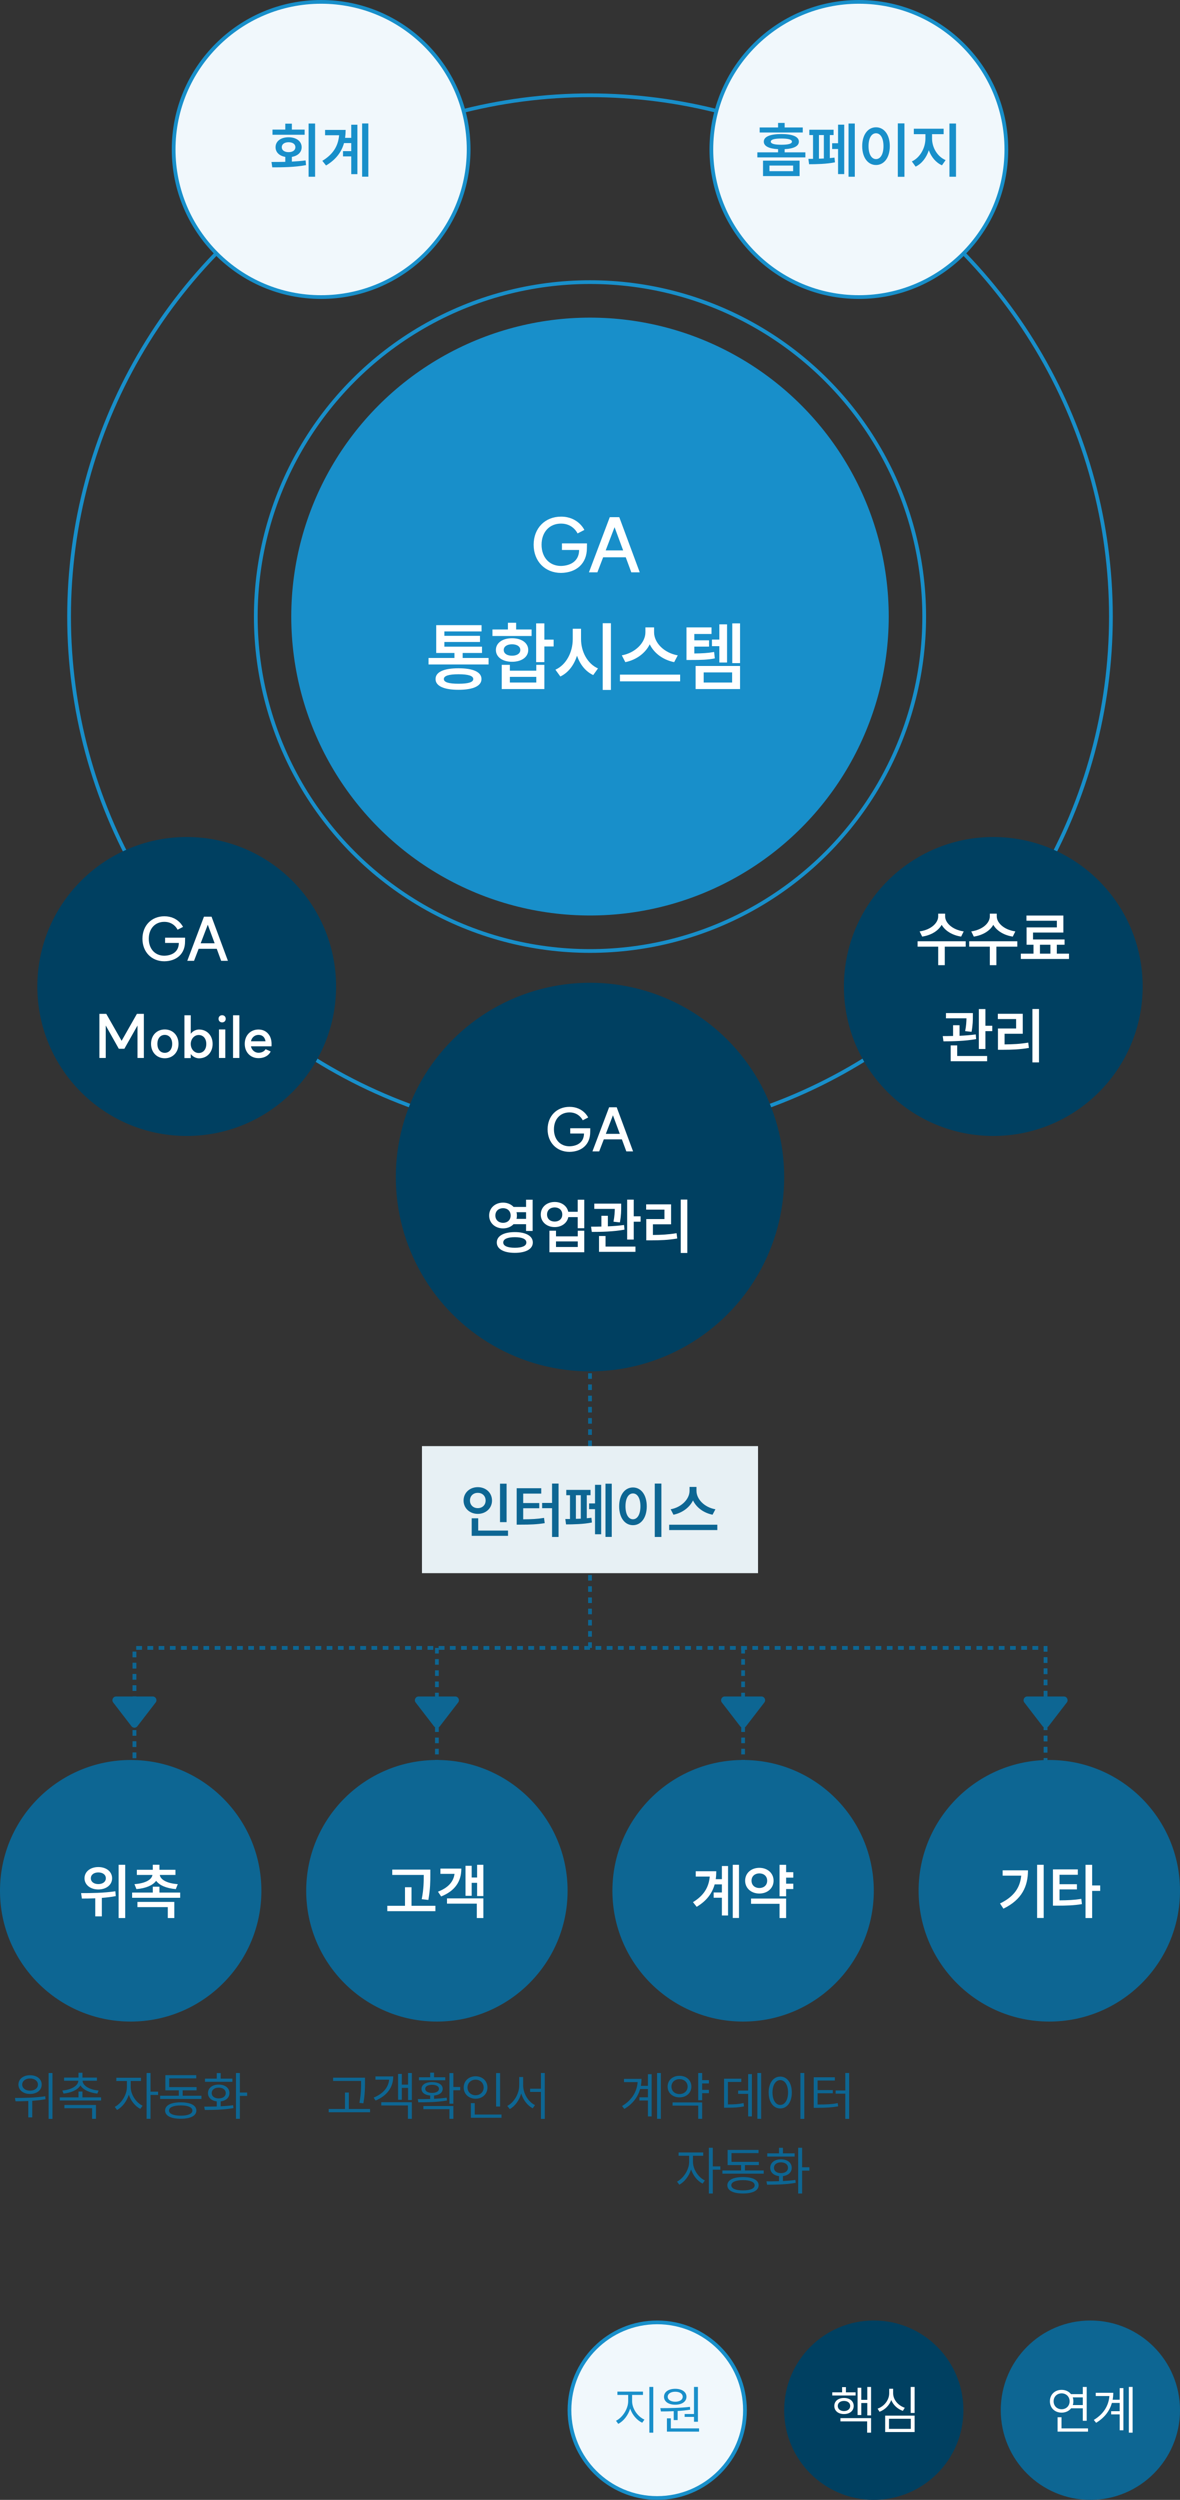 <svg width="316" height="669" viewBox="0 0 316 669" fill="none" xmlns="http://www.w3.org/2000/svg">
<rect x="0" y="0" width="316" height="669" fill="#333333" stroke="none"/>
<circle cx="158" cy="165" r="139.5" stroke="#188FCA"/>
<circle cx="158" cy="165" r="89.5" stroke="#188FCA"/>
<circle cx="158" cy="165" r="80" fill="#188FCA"/>
<path d="M157.189 145.42L157.169 146.7C157.169 150.84 154.349 153.26 150.249 153.32C145.949 153.32 142.909 150.2 142.909 145.78C142.909 141.36 145.949 138.26 150.249 138.26C154.869 138.26 156.489 141.82 156.489 141.82L154.669 142.76C154.669 142.76 153.509 140.12 150.249 140.12C147.129 140.12 145.029 142.4 145.029 145.78C145.029 149.18 147.129 151.46 150.249 151.46C152.929 151.38 155.069 150.08 155.089 147.18H150.489V145.42H157.189ZM165.838 138.4L171.318 153.16H169.058L167.578 149.14H161.518L159.978 153.16H157.718L163.298 138.4H165.838ZM162.198 147.3H166.878L164.578 141.08L162.198 147.3ZM114.759 176.08H121.699V174.74H116.819V167.3H128.959V168.98H118.999V170.16H128.539V171.8H118.999V173.06H129.079V174.74H123.899V176.08H130.839V177.82H114.759V176.08ZM122.799 178.84C126.679 178.84 128.939 179.82 128.939 181.72C128.939 183.6 126.679 184.6 122.799 184.6C118.879 184.6 116.639 183.6 116.639 181.72C116.639 179.82 118.879 178.84 122.799 178.84ZM122.799 180.44C120.179 180.44 118.859 180.86 118.859 181.72C118.859 182.58 120.179 182.98 122.799 182.98C125.399 182.98 126.739 182.58 126.739 181.72C126.739 180.86 125.399 180.44 122.799 180.44ZM143.579 166.82H145.779V171.18H148.259V173H145.779V177.2H143.579V166.82ZM134.359 177.92H136.539V179.48H143.619V177.92H145.779V184.4H134.359V177.92ZM136.539 181.14V182.66H143.619V181.14H136.539ZM131.879 168.46H136.019V166.66H138.219V168.46H142.359V170.2H131.879V168.46ZM137.119 170.8C139.699 170.8 141.459 172.06 141.459 173.94C141.459 175.84 139.699 177.1 137.119 177.1C134.559 177.1 132.799 175.84 132.799 173.94C132.799 172.06 134.559 170.8 137.119 170.8ZM137.119 172.42C135.799 172.42 134.899 173 134.899 173.94C134.899 174.9 135.799 175.48 137.119 175.48C138.439 175.48 139.339 174.9 139.339 173.94C139.339 173 138.439 172.42 137.119 172.42ZM153.38 168.26H155.6V171.06C155.6 174.34 157.28 177.62 160.14 178.88L158.86 180.66C156.8 179.7 155.32 177.8 154.52 175.48C153.72 177.98 152.2 180.02 150.06 181.04L148.74 179.22C151.66 177.92 153.38 174.5 153.38 171.06V168.26ZM161.4 166.78H163.6V184.64H161.4V166.78ZM172.84 167.9H175.16V169.22C175.16 171.98 177.8 174.74 181.5 175.38L180.54 177.2C177.56 176.6 175.14 174.8 174 172.42C172.84 174.78 170.42 176.6 167.46 177.2L166.52 175.38C170.16 174.72 172.84 171.96 172.84 169.22V167.9ZM166.02 180.54H182.14V182.34H166.02V180.54ZM190.661 171.16H192.641V167.08H194.701V177.3H192.641V172.92H190.661V171.16ZM183.841 167.9H190.541V169.66H185.941V171.36H189.881V173.04H185.941V174.88C188.041 174.86 189.521 174.78 191.241 174.48L191.421 176.2C189.421 176.58 187.721 176.62 185.021 176.62H183.841V167.9ZM196.101 166.82H198.181V177.46H196.101V166.82ZM186.281 178.22H198.181V184.4H186.281V178.22ZM196.061 179.94H188.441V182.66H196.061V179.94Z" fill="white"/>
<circle cx="86" cy="40" r="39.5" fill="#F1F8FC" stroke="#188FCA"/>
<path d="M82.64 33.056H84.384V47.296H82.64V33.056ZM72.704 43.344C73.808 43.344 75.072 43.344 76.4 43.312V41.984C74.816 41.728 73.792 40.752 73.792 39.392C73.792 37.792 75.2 36.736 77.28 36.736C79.344 36.736 80.784 37.792 80.784 39.392C80.784 40.752 79.744 41.728 78.16 41.984V43.248C79.408 43.184 80.656 43.088 81.84 42.928L81.952 44.192C78.832 44.768 75.472 44.784 72.912 44.784L72.704 43.344ZM72.976 34.688H76.4V33.088H78.16V34.688H81.584V36.064H72.976V34.688ZM77.28 38.064C76.208 38.064 75.456 38.56 75.456 39.392C75.456 40.224 76.208 40.72 77.28 40.72C78.368 40.72 79.104 40.224 79.104 39.392C79.104 38.56 78.368 38.064 77.28 38.064ZM91.856 40.448H94.064V38.288H92.128C91.456 40.672 89.984 42.704 87.312 44.288L86.32 43.04C89.216 41.296 90.56 39.072 90.816 36.192H87.056V34.768H92.56C92.56 35.504 92.512 36.208 92.416 36.896H94.064V33.376H95.712V46.608H94.064V41.856H91.856V40.448ZM96.976 33.04H98.64V47.28H96.976V33.04Z" fill="#188FCA"/>
<circle cx="50" cy="264" r="39.5" fill="#004061" stroke="#004061"/>
<path d="M49.571 250.936L49.555 251.96C49.555 255.272 47.299 257.208 44.019 257.256C40.579 257.256 38.147 254.76 38.147 251.224C38.147 247.688 40.579 245.208 44.019 245.208C47.715 245.208 49.011 248.056 49.011 248.056L47.555 248.808C47.555 248.808 46.627 246.696 44.019 246.696C41.523 246.696 39.843 248.52 39.843 251.224C39.843 253.944 41.523 255.768 44.019 255.768C46.163 255.704 47.875 254.664 47.891 252.344H44.211V250.936H49.571ZM56.651 245.32L61.035 257.128H59.227L58.043 253.912H53.195L51.963 257.128H50.155L54.619 245.32H56.651ZM53.739 252.44H57.483L55.643 247.464L53.739 252.44ZM31.817 280.664L28.314 274.44V283.128H26.617V271.32H28.457L32.569 278.536L36.666 271.32H38.522V283.128H36.825V274.44L33.306 280.664H31.817ZM44.128 281.752C45.312 281.752 46.112 280.808 46.112 279.352C46.112 277.912 45.312 276.952 44.128 276.952C42.944 276.952 42.144 277.896 42.144 279.352C42.144 280.808 42.928 281.752 44.128 281.752ZM44.128 275.496C46.288 275.496 47.808 277.096 47.808 279.352C47.808 281.592 46.288 283.208 44.128 283.208C41.968 283.208 40.448 281.592 40.448 279.352C40.448 277.096 41.968 275.496 44.128 275.496ZM53.293 283.224C52.749 283.224 51.789 282.984 51.085 282.088V283.16H49.389V271.704H51.085V276.648C51.789 275.72 52.749 275.512 53.309 275.512C55.421 275.512 56.941 277.112 56.941 279.368C56.941 281.624 55.421 283.224 53.293 283.224ZM53.197 281.8C54.429 281.8 55.245 280.84 55.245 279.384C55.245 277.928 54.429 276.984 53.197 276.984C52.029 276.984 51.085 278.056 51.085 279.384C51.085 280.744 52.029 281.8 53.197 281.8ZM58.638 275.496H60.334V283.128H58.638V275.496ZM59.486 271.688C60.046 271.688 60.446 272.088 60.446 272.648C60.446 273.208 60.046 273.608 59.486 273.608C58.926 273.608 58.526 273.208 58.526 272.648C58.526 272.088 58.926 271.688 59.486 271.688ZM62.409 271.704H64.105V283.128H62.409V271.704ZM69.222 283.176C67.062 283.176 65.542 281.592 65.542 279.352C65.542 277.096 67.062 275.512 69.222 275.512C71.59 275.512 72.342 277.448 72.39 277.576C72.854 278.664 72.71 279.88 72.71 280.008H67.206C67.398 281.032 68.262 281.736 69.222 281.736C70.486 281.736 70.998 281 71.126 280.776L72.486 281.384C72.118 282.248 71.046 283.176 69.222 283.176ZM71.11 278.664C70.95 277.72 70.406 276.952 69.222 276.952C68.198 276.952 67.398 277.672 67.206 278.664H71.11Z" fill="white"/>
<circle cx="158" cy="315" r="51.5" fill="#004061" stroke="#004061"/>
<path d="M158.071 301.936L158.055 302.96C158.055 306.272 155.799 308.208 152.519 308.256C149.079 308.256 146.647 305.76 146.647 302.224C146.647 298.688 149.079 296.208 152.519 296.208C156.215 296.208 157.511 299.056 157.511 299.056L156.055 299.808C156.055 299.808 155.127 297.696 152.519 297.696C150.023 297.696 148.343 299.52 148.343 302.224C148.343 304.944 150.023 306.768 152.519 306.768C154.663 306.704 156.375 305.664 156.391 303.344H152.711V301.936H158.071ZM165.151 296.32L169.535 308.128H167.727L166.543 304.912H161.695L160.463 308.128H158.655L163.119 296.32H165.151ZM162.239 303.44H165.983L164.143 298.464L162.239 303.44ZM134.719 321.84C135.871 321.84 136.863 322.272 137.535 322.992H140.879V321.056H142.639V329.424H140.879V327.616H137.519C136.847 328.32 135.855 328.736 134.719 328.736C132.591 328.736 130.991 327.296 130.991 325.296C130.991 323.28 132.591 321.84 134.719 321.84ZM134.719 323.328C133.535 323.328 132.655 324.08 132.655 325.296C132.655 326.48 133.535 327.248 134.719 327.248C135.903 327.248 136.751 326.48 136.751 325.296C136.751 324.08 135.903 323.328 134.719 323.328ZM137.871 329.728C140.831 329.728 142.687 330.752 142.687 332.512C142.687 334.256 140.831 335.28 137.871 335.28C134.895 335.28 133.039 334.256 133.039 332.512C133.039 330.752 134.895 329.728 137.871 329.728ZM137.871 331.088C135.887 331.088 134.767 331.584 134.767 332.512C134.767 333.424 135.887 333.92 137.871 333.92C139.855 333.92 140.959 333.424 140.959 332.512C140.959 331.584 139.855 331.088 137.871 331.088ZM138.319 326.192H140.879V324.4H138.319C138.399 324.688 138.431 324.976 138.431 325.296C138.431 325.616 138.399 325.904 138.319 326.192ZM148.544 321.664C150.4 321.664 151.84 322.72 152.176 324.288H154.704V321.056H156.464V328.688H154.704V325.712H152.192C151.872 327.312 150.416 328.384 148.544 328.384C146.4 328.384 144.816 326.992 144.816 325.024C144.816 323.056 146.4 321.664 148.544 321.664ZM148.544 323.12C147.344 323.12 146.496 323.856 146.496 325.024C146.496 326.176 147.344 326.912 148.544 326.912C149.728 326.912 150.576 326.176 150.576 325.024C150.576 323.856 149.728 323.12 148.544 323.12ZM147.136 329.36H148.896V330.864H154.72V329.36H156.464V335.12H147.136V329.36ZM148.896 332.224V333.712H154.72V332.224H148.896ZM159.152 322.112H166.352V322.944C166.352 323.92 166.352 325.328 166 327.136L164.288 326.944C164.576 325.488 164.624 324.4 164.64 323.52H159.152V322.112ZM161.056 325.36H162.784V328.192C164.256 328.128 165.744 328.016 167.12 327.824L167.232 329.072C164.288 329.616 160.944 329.68 158.48 329.68L158.288 328.272C159.12 328.272 160.064 328.272 161.056 328.24V325.36ZM167.952 321.04H169.712V325.504H171.552V326.944H169.712V331.728H167.952V321.04ZM160.416 330.768H162.16V333.6H170.176V335.008H160.416V330.768ZM182.304 321.024H184.064V335.312H182.304V321.024ZM173.04 322.304H179.712V327.648H174.848V330.496C177.072 330.48 178.992 330.384 181.184 330.016L181.36 331.44C178.944 331.856 176.832 331.936 174.304 331.936H173.072V326.24H177.936V323.712H173.04V322.304Z" fill="white"/>
<circle cx="35" cy="506" r="34.5" fill="#0D6693" stroke="#0D6693"/>
<path d="M26.328 499.648C28.472 499.648 30.024 500.88 30.024 502.656C30.024 504.4 28.472 505.648 26.328 505.648C24.2 505.648 22.632 504.4 22.632 502.656C22.632 500.88 24.2 499.648 26.328 499.648ZM26.328 501.088C25.176 501.088 24.328 501.68 24.328 502.656C24.328 503.616 25.176 504.208 26.328 504.208C27.496 504.208 28.344 503.616 28.344 502.656C28.344 501.68 27.496 501.088 26.328 501.088ZM31.768 499.04H33.528V513.296H31.768V499.04ZM21.72 506.624C24.264 506.624 27.816 506.608 30.888 506.128L31 507.424C29.768 507.664 28.504 507.808 27.272 507.904V512.848H25.512V508.016C24.216 508.064 23 508.08 21.928 508.08L21.72 506.624ZM35.384 506.48H40.92V504.912H42.696V506.48H48.248V507.872H35.384V506.48ZM36.808 508.976H46.68V513.296H44.936V510.368H36.808V508.976ZM40.92 499.024H42.696V500.384H46.984V501.76H42.792C42.952 502.976 44.616 504.016 47.608 504.224L47.08 505.552C44.552 505.344 42.696 504.544 41.816 503.328C40.92 504.544 39.064 505.344 36.536 505.552L36.008 504.224C39 504.016 40.664 502.976 40.824 501.76H36.648V500.384H40.92V499.024Z" fill="white"/>
<path d="M8.046 555.36C9.866 555.36 11.168 556.368 11.168 557.866C11.168 559.35 9.866 560.372 8.046 560.372C6.24 560.372 4.938 559.35 4.938 557.866C4.938 556.368 6.24 555.36 8.046 555.36ZM8.046 556.228C6.828 556.228 5.946 556.9 5.946 557.866C5.946 558.832 6.828 559.49 8.046 559.49C9.278 559.49 10.16 558.832 10.16 557.866C10.16 556.9 9.278 556.228 8.046 556.228ZM13.016 554.772H14.052V567.036H13.016V554.772ZM4.014 561.436C6.296 561.436 9.418 561.408 12.12 560.988L12.19 561.786C11.028 561.996 9.81 562.122 8.634 562.206V566.644H7.584V562.262C6.352 562.318 5.176 562.332 4.154 562.332L4.014 561.436ZM16.012 561.282H21.024V559.728H22.074V561.282H27.072V562.122H16.012V561.282ZM17.244 563.326H25.7V567.022H24.664V564.18H17.244V563.326ZM21.024 554.702H22.074V555.99H25.952V556.83H22.116C22.172 558.272 24.132 559.252 26.4 559.462L26.064 560.274C24.09 560.064 22.284 559.322 21.542 558.076C20.8 559.322 18.994 560.064 17.02 560.274L16.698 559.462C18.966 559.252 20.926 558.272 20.982 556.83H17.16V555.99H21.024V554.702ZM31.153 556.032H37.747V556.914H35.003V558.566C35.003 560.512 36.431 562.696 38.181 563.522L37.579 564.362C36.207 563.676 35.045 562.22 34.499 560.582C33.939 562.36 32.707 563.942 31.349 564.656L30.733 563.83C32.441 562.976 33.981 560.652 33.981 558.566V556.914H31.153V556.032ZM39.259 554.772H40.309V559.756H42.339V560.638H40.309V567.022H39.259V554.772ZM42.885 560.848H47.883V559.406H44.285V555.346H52.559V556.2H45.321V558.538H52.643V559.406H48.919V560.848H53.945V561.702H42.885V560.848ZM48.401 562.612C51.005 562.612 52.587 563.41 52.587 564.81C52.587 566.224 51.005 567.008 48.401 567.008C45.783 567.008 44.215 566.224 44.215 564.81C44.215 563.41 45.783 562.612 48.401 562.612ZM48.401 563.438C46.455 563.438 45.265 563.942 45.265 564.81C45.265 565.692 46.455 566.182 48.401 566.182C50.347 566.182 51.523 565.692 51.523 564.81C51.523 563.942 50.347 563.438 48.401 563.438ZM63.186 554.772H64.236V559.994H66.182V560.89H64.236V567.022H63.186V554.772ZM54.688 563.76C55.682 563.76 56.844 563.76 58.048 563.718V562.36C56.634 562.192 55.696 561.366 55.696 560.134C55.696 558.762 56.872 557.866 58.566 557.866C60.274 557.866 61.45 558.762 61.45 560.134C61.45 561.352 60.512 562.192 59.098 562.36V563.676C60.232 563.62 61.366 563.536 62.43 563.382L62.514 564.152C59.868 564.642 56.984 564.656 54.856 564.656L54.688 563.76ZM54.898 556.27H58.048V554.786H59.098V556.27H62.234V557.124H54.898V556.27ZM58.566 558.678C57.446 558.678 56.69 559.252 56.69 560.134C56.69 561.002 57.446 561.562 58.566 561.562C59.7 561.562 60.456 561.002 60.456 560.134C60.456 559.252 59.7 558.678 58.566 558.678Z" fill="#0D6693"/>
<circle cx="117" cy="506" r="34.5" fill="#0D6693" stroke="#0D6693"/>
<path d="M105.048 500.336H115.24V501.712C115.24 503.488 115.24 505.472 114.712 508.448L112.936 508.256C113.48 505.488 113.48 503.456 113.48 501.76H105.048V500.336ZM103.72 510.016H108.456V505.056H110.2V510.016H116.6V511.456H103.72V510.016ZM127.768 499.04H129.448V507.408H127.768V503.872H126.312V507.344H124.664V499.312H126.312V502.448H127.768V499.04ZM119.704 508.032H129.448V513.296H127.688V509.44H119.704V508.032ZM123.544 500.064C123.544 503.584 121.784 506.048 118.136 507.52L117.288 506.24C120.04 505.184 121.448 503.568 121.72 501.472H117.944V500.064H123.544Z" fill="white"/>
<path d="M89.205 556.018H97.745V557.236C97.745 558.748 97.745 560.414 97.311 562.878L96.247 562.752C96.695 560.414 96.695 558.706 96.695 557.236V556.886H89.205V556.018ZM88.029 564.39H92.383V559.994H93.419V564.39H99.103V565.272H88.029V564.39ZM109.282 554.772H110.29V561.996H109.282V558.748H107.602V561.926H106.608V555.01H107.602V557.88H109.282V554.772ZM102.1 562.584H110.29V567.022H109.24V563.452H102.1V562.584ZM105.306 555.682C105.306 558.594 103.668 560.82 100.588 562.136L100.056 561.352C102.59 560.316 104.018 558.636 104.214 556.55H100.546V555.682H105.306ZM120.356 554.786H121.406V558.51H123.24V559.378H121.406V562.976H120.356V554.786ZM111.886 561.758C112.866 561.758 114.014 561.758 115.204 561.716V560.792C113.79 560.68 112.88 560.022 112.88 559C112.88 557.88 114 557.194 115.708 557.194C117.43 557.194 118.55 557.88 118.55 559C118.55 560.008 117.654 560.666 116.24 560.792V561.674C117.388 561.618 118.536 561.52 119.614 561.366L119.698 562.122C117.066 562.598 114.154 562.612 112.026 562.612L111.886 561.758ZM113.384 563.606H121.406V567.022H120.356V564.446H113.384V563.606ZM112.194 555.906H115.204V554.674H116.24V555.906H119.236V556.704H112.194V555.906ZM115.708 557.922C114.588 557.922 113.874 558.342 113.874 559C113.874 559.644 114.588 560.092 115.708 560.092C116.842 560.092 117.556 559.644 117.556 559C117.556 558.342 116.842 557.922 115.708 557.922ZM132.858 554.786H133.922V563.732H132.858V554.786ZM126.096 562.822H127.132V565.874H134.3V566.742H126.096V562.822ZM127.356 555.64C129.176 555.64 130.534 556.872 130.534 558.65C130.534 560.4 129.176 561.646 127.356 561.646C125.55 561.646 124.178 560.4 124.178 558.65C124.178 556.872 125.55 555.64 127.356 555.64ZM127.356 556.55C126.138 556.55 125.2 557.418 125.2 558.65C125.2 559.854 126.138 560.722 127.356 560.722C128.588 560.722 129.526 559.854 129.526 558.65C129.526 557.418 128.588 556.55 127.356 556.55ZM141.958 558.972H144.856V554.758H145.892V567.036H144.856V559.826H141.958V558.972ZM139.046 555.836H140.096V558.076C140.096 560.288 141.524 562.528 143.274 563.354L142.658 564.208C141.272 563.494 140.124 562.01 139.578 560.26C139.046 562.108 137.884 563.676 136.512 564.418L135.854 563.578C137.604 562.696 139.046 560.344 139.046 558.076V555.836Z" fill="#0D6693"/>
<circle cx="199" cy="506" r="34.5" fill="#0D6693" stroke="#0D6693"/>
<path d="M191.112 506.448H193.32V504.288H191.384C190.712 506.672 189.24 508.704 186.568 510.288L185.576 509.04C188.472 507.296 189.816 505.072 190.072 502.192H186.312V500.768H191.816C191.816 501.504 191.768 502.208 191.672 502.896H193.32V499.376H194.968V512.608H193.32V507.856H191.112V506.448ZM196.232 499.04H197.896V513.28H196.232V499.04ZM208.76 499.056H210.52V501.024H212.44V502.48H210.52V504.096H212.44V505.536H210.52V507.472H208.76V499.056ZM201.128 508.08H210.52V513.296H208.76V509.488H201.128V508.08ZM203.352 499.856C205.528 499.856 207.16 501.28 207.16 503.296C207.16 505.312 205.528 506.736 203.352 506.736C201.16 506.736 199.544 505.312 199.544 503.296C199.544 501.28 201.16 499.856 203.352 499.856ZM203.352 501.344C202.152 501.344 201.256 502.096 201.256 503.296C201.256 504.512 202.152 505.264 203.352 505.264C204.552 505.264 205.448 504.512 205.448 503.296C205.448 502.096 204.552 501.344 203.352 501.344Z" fill="white"/>
<path d="M171.231 561.268H173.513V559.056H171.427C170.839 561.128 169.509 562.99 167.199 564.376L166.583 563.606C169.215 562.024 170.559 559.784 170.755 557.208H167.101V556.34H171.791C171.791 556.97 171.735 557.6 171.623 558.202H173.513V555.094H174.507V566.378H173.513V562.122H171.231V561.268ZM175.963 554.772H176.971V567.022H175.963V554.772ZM186.981 554.772H188.031V556.676H189.837V557.558H188.031V559.28H189.837V560.162H188.031V562.052H186.981V554.772ZM180.107 562.64H188.031V567.022H186.981V563.494H180.107V562.64ZM181.969 555.514C183.803 555.514 185.147 556.69 185.147 558.398C185.147 560.106 183.803 561.282 181.969 561.282C180.121 561.282 178.791 560.106 178.791 558.398C178.791 556.69 180.121 555.514 181.969 555.514ZM181.969 556.41C180.723 556.41 179.813 557.222 179.813 558.398C179.813 559.588 180.723 560.4 181.969 560.4C183.215 560.4 184.139 559.588 184.139 558.398C184.139 557.222 183.215 556.41 181.969 556.41ZM202.822 554.772H203.83V567.022H202.822V554.772ZM197.67 559.462H200.358V555.066H201.352V566.378H200.358V560.344H197.67V559.462ZM193.904 556.284H198.51V557.152H194.94V563.172C196.704 563.172 197.824 563.102 199.126 562.808L199.238 563.69C197.838 563.998 196.648 564.054 194.688 564.054H193.904V556.284ZM214.344 554.758H215.394V567.036H214.344V554.758ZM208.954 555.724C210.76 555.724 212.048 557.376 212.048 559.98C212.048 562.584 210.76 564.25 208.954 564.25C207.134 564.25 205.846 562.584 205.846 559.98C205.846 557.376 207.134 555.724 208.954 555.724ZM208.954 556.662C207.722 556.662 206.868 557.978 206.868 559.98C206.868 561.982 207.722 563.312 208.954 563.312C210.172 563.312 211.04 561.982 211.04 559.98C211.04 557.978 210.172 556.662 208.954 556.662ZM226.37 554.758H227.406V567.036H226.37V560.288H223.78V559.434H226.37V554.758ZM217.914 555.906H223.57V556.774H218.95V559.336H223.024V560.19H218.95V563.2C221.218 563.2 222.66 563.144 224.34 562.822L224.452 563.69C222.688 563.998 221.204 564.082 218.838 564.082H217.914V555.906ZM181.724 576.032H188.318V576.914H185.574V578.566C185.574 580.512 187.002 582.696 188.752 583.522L188.15 584.362C186.778 583.676 185.616 582.22 185.07 580.582C184.51 582.36 183.278 583.942 181.92 584.656L181.304 583.83C183.012 582.976 184.552 580.652 184.552 578.566V576.914H181.724V576.032ZM189.83 574.772H190.88V579.756H192.91V580.638H190.88V587.022H189.83V574.772ZM193.456 580.848H198.454V579.406H194.856V575.346H203.13V576.2H195.892V578.538H203.214V579.406H199.49V580.848H204.516V581.702H193.456V580.848ZM198.972 582.612C201.576 582.612 203.158 583.41 203.158 584.81C203.158 586.224 201.576 587.008 198.972 587.008C196.354 587.008 194.786 586.224 194.786 584.81C194.786 583.41 196.354 582.612 198.972 582.612ZM198.972 583.438C197.026 583.438 195.836 583.942 195.836 584.81C195.836 585.692 197.026 586.182 198.972 586.182C200.918 586.182 202.094 585.692 202.094 584.81C202.094 583.942 200.918 583.438 198.972 583.438ZM213.756 574.772H214.806V579.994H216.752V580.89H214.806V587.022H213.756V574.772ZM205.258 583.76C206.252 583.76 207.414 583.76 208.618 583.718V582.36C207.204 582.192 206.266 581.366 206.266 580.134C206.266 578.762 207.442 577.866 209.136 577.866C210.844 577.866 212.02 578.762 212.02 580.134C212.02 581.352 211.082 582.192 209.668 582.36V583.676C210.802 583.62 211.936 583.536 213 583.382L213.084 584.152C210.438 584.642 207.554 584.656 205.426 584.656L205.258 583.76ZM205.468 576.27H208.618V574.786H209.668V576.27H212.804V577.124H205.468V576.27ZM209.136 578.678C208.016 578.678 207.26 579.252 207.26 580.134C207.26 581.002 208.016 581.562 209.136 581.562C210.27 581.562 211.026 581.002 211.026 580.134C211.026 579.252 210.27 578.678 209.136 578.678Z" fill="#0D6693"/>
<circle cx="281" cy="506" r="34.5" fill="#0D6693" stroke="#0D6693"/>
<path d="M277.736 499.04H279.496V513.28H277.736V499.04ZM275.288 500.528C275.288 504.8 273.672 508.384 268.712 510.784L267.8 509.392C271.496 507.616 273.176 505.2 273.48 501.952H268.504V500.528H275.288ZM281.976 500.272H288.632V501.712H283.736V504.24H288.392V505.632H283.736V508.56C285.928 508.544 287.624 508.48 289.576 508.16L289.736 509.568C287.576 509.92 285.656 509.984 283.128 509.984H281.976V500.272ZM290.696 499.056H292.472V504.576H294.632V506.032H292.472V513.296H290.696V499.056Z" fill="white"/>
<circle cx="230" cy="40" r="39.5" fill="#F1F8FC" stroke="#188FCA"/>
<path d="M204.335 42.992H214.127V47.12H204.335V42.992ZM212.399 44.304H206.063V45.808H212.399V44.304ZM203.439 34.112H208.367V32.896H210.127V34.112H214.975V35.456H203.439V34.112ZM209.247 35.872C212.255 35.872 213.935 36.576 213.935 37.904C213.935 39.104 212.575 39.792 210.127 39.92V40.768H215.679V42.128H202.815V40.768H208.367V39.92C205.903 39.792 204.543 39.104 204.543 37.904C204.543 36.576 206.223 35.872 209.247 35.872ZM209.247 37.072C207.359 37.072 206.415 37.344 206.415 37.904C206.415 38.464 207.359 38.736 209.247 38.736C211.135 38.736 212.079 38.464 212.079 37.904C212.079 37.344 211.135 37.072 209.247 37.072ZM227.232 33.056H228.912V47.296H227.232V33.056ZM222.848 38.336H224.432V33.36H226.08V46.592H224.432V39.872H222.848V38.336ZM216.736 34.72H223.232V36.144H222.224V42.304L223.472 42.176L223.6 43.44C221.376 43.904 218.464 43.952 216.672 43.952L216.48 42.512H217.728V36.144H216.736V34.72ZM219.312 42.464L220.624 42.416V36.144H219.312V42.464ZM240.432 33.024H242.208V47.312H240.432V33.024ZM234.592 34.064C236.736 34.064 238.288 36.016 238.288 39.104C238.288 42.208 236.736 44.16 234.592 44.16C232.448 44.16 230.896 42.208 230.896 39.104C230.896 36.016 232.448 34.064 234.592 34.064ZM234.592 35.664C233.408 35.664 232.592 36.928 232.592 39.104C232.592 41.296 233.408 42.576 234.592 42.576C235.776 42.576 236.592 41.296 236.592 39.104C236.592 36.928 235.776 35.664 234.592 35.664ZM244.72 34.448H252.704V35.904H249.6V37.088C249.6 39.44 250.976 41.888 253.232 42.848L252.256 44.24C250.608 43.504 249.392 42.016 248.736 40.208C248.096 42.16 246.864 43.808 245.2 44.592L244.192 43.2C246.448 42.16 247.824 39.52 247.824 37.088V35.904H244.72V34.448ZM254.256 33.056H256.016V47.296H254.256V33.056Z" fill="#188FCA"/>
<circle cx="266" cy="264" r="39.5" fill="#004061" stroke="#004061"/>
<path d="M251.247 244.504H253.103V245.224C253.103 247 255.087 248.84 258.079 249.256L257.391 250.648C254.991 250.28 253.103 249.096 252.175 247.496C251.263 249.112 249.375 250.28 246.959 250.648L246.271 249.256C249.279 248.84 251.247 247.032 251.247 245.224V244.504ZM245.727 251.896H258.607V253.336H253.007V258.296H251.247V253.336H245.727V251.896ZM265.072 244.504H266.928V245.224C266.928 247 268.912 248.84 271.904 249.256L271.216 250.648C268.816 250.28 266.928 249.096 266 247.496C265.088 249.112 263.2 250.28 260.784 250.648L260.096 249.256C263.104 248.84 265.072 247.032 265.072 245.224V244.504ZM259.552 251.896H272.432V253.336H266.832V258.296H265.072V253.336H259.552V251.896ZM273.376 255.208H276.768V252.824H274.912V248.184H283.024V246.408H274.88V245.016H284.768V249.56H276.64V251.416H285.088V252.824H283.008V255.208H286.272V256.632H273.376V255.208ZM278.496 255.208H281.296V252.824H278.496V255.208ZM253.328 271.112H260.528V271.944C260.528 272.92 260.528 274.328 260.176 276.136L258.464 275.944C258.752 274.488 258.8 273.4 258.816 272.52H253.328V271.112ZM255.232 274.36H256.96V277.192C258.432 277.128 259.92 277.016 261.296 276.824L261.408 278.072C258.464 278.616 255.12 278.68 252.656 278.68L252.464 277.272C253.296 277.272 254.24 277.272 255.232 277.24V274.36ZM262.128 270.04H263.888V274.504H265.728V275.944H263.888V280.728H262.128V270.04ZM254.592 279.768H256.336V282.6H264.352V284.008H254.592V279.768ZM276.48 270.024H278.24V284.312H276.48V270.024ZM267.216 271.304H273.888V276.648H269.024V279.496C271.248 279.48 273.168 279.384 275.36 279.016L275.536 280.44C273.12 280.856 271.008 280.936 268.48 280.936H267.248V275.24H272.112V272.712H267.216V271.304Z" fill="white"/>
<path d="M158 441L158 367" stroke="#0D6693" stroke-dasharray="1.5 1.5"/>
<path d="M280 481L280 441L36 441L36 481" stroke="#0D6693" stroke-dasharray="1.5 1.5"/>
<path d="M280 481L280 441L36 441L36 481" stroke="#0D6693" stroke-dasharray="1.5 1.5"/>
<path d="M117 441L117 481" stroke="#0D6693" stroke-dasharray="1.5 1.5"/>
<path d="M199 441L199 481" stroke="#0D6693" stroke-dasharray="1.5 1.5"/>
<path d="M36.792 461.971C36.392 462.491 35.608 462.491 35.208 461.971L30.311 455.61C29.805 454.952 30.274 454 31.104 454L40.896 454C41.726 454 42.195 454.952 41.689 455.61L36.792 461.971Z" fill="#0D6693"/>
<path d="M117.792 461.971C117.392 462.491 116.608 462.491 116.208 461.971L111.311 455.61C110.805 454.952 111.274 454 112.104 454L121.896 454C122.726 454 123.195 454.952 122.689 455.61L117.792 461.971Z" fill="#0D6693"/>
<path d="M199.792 461.971C199.392 462.491 198.608 462.491 198.208 461.971L193.311 455.61C192.805 454.952 193.274 454 194.104 454L203.896 454C204.726 454 205.195 454.952 204.689 455.61L199.792 461.971Z" fill="#0D6693"/>
<path d="M280.792 461.971C280.392 462.491 279.608 462.491 279.208 461.971L274.311 455.61C273.805 454.952 274.274 454 275.104 454L284.896 454C285.726 454 286.195 454.952 285.689 455.61L280.792 461.971Z" fill="#0D6693"/>
<rect x="113" y="387" width="90" height="34" fill="#E7F0F4"/>
<path d="M133.903 397.056H135.663V407.344H133.903V397.056ZM126.319 406.32H128.063V409.6H136.047V411.008H126.319V406.32ZM127.951 397.984C130.111 397.984 131.759 399.472 131.759 401.568C131.759 403.632 130.111 405.136 127.951 405.136C125.807 405.136 124.143 403.632 124.143 401.568C124.143 399.472 125.807 397.984 127.951 397.984ZM127.951 399.504C126.767 399.504 125.855 400.304 125.855 401.568C125.855 402.8 126.767 403.6 127.951 403.6C129.135 403.6 130.047 402.8 130.047 401.568C130.047 400.304 129.135 399.504 127.951 399.504ZM147.839 397.024H149.583V411.312H147.839V403.616H145.183V402.208H147.839V397.024ZM138.367 398.272H144.943V399.712H140.111V402.24H144.415V403.632H140.111V406.592C142.271 406.576 143.871 406.512 145.695 406.208L145.871 407.616C143.807 407.952 142.015 408.016 139.487 408.016H138.367V398.272ZM162.144 397.056H163.824V411.296H162.144V397.056ZM157.76 402.336H159.344V397.36H160.992V410.592H159.344V403.872H157.76V402.336ZM151.648 398.72H158.144V400.144H157.136V406.304L158.384 406.176L158.512 407.44C156.288 407.904 153.376 407.952 151.584 407.952L151.392 406.512H152.64V400.144H151.648V398.72ZM154.224 406.464L155.536 406.416V400.144H154.224V406.464ZM175.344 397.024H177.12V411.312H175.344V397.024ZM169.504 398.064C171.648 398.064 173.2 400.016 173.2 403.104C173.2 406.208 171.648 408.16 169.504 408.16C167.36 408.16 165.808 406.208 165.808 403.104C165.808 400.016 167.36 398.064 169.504 398.064ZM169.504 399.664C168.32 399.664 167.504 400.928 167.504 403.104C167.504 405.296 168.32 406.576 169.504 406.576C170.688 406.576 171.504 405.296 171.504 403.104C171.504 400.928 170.688 399.664 169.504 399.664ZM184.657 397.92H186.513V398.976C186.513 401.184 188.625 403.392 191.585 403.904L190.817 405.36C188.433 404.88 186.497 403.44 185.585 401.536C184.657 403.424 182.721 404.88 180.353 405.36L179.601 403.904C182.513 403.376 184.657 401.168 184.657 398.976V397.92ZM179.201 408.032H192.097V409.472H179.201V408.032Z" fill="#0D6693"/>
<circle cx="292" cy="645" r="23.5" fill="#0D6693" stroke="#0D6693"/>
<path d="M289.966 638.786H291.016V647.83H289.966V644.498H286.83C286.27 645.226 285.36 645.66 284.296 645.66C282.49 645.66 281.16 644.414 281.16 642.622C281.16 640.816 282.49 639.556 284.296 639.556C285.346 639.556 286.242 639.99 286.802 640.704H289.966V638.786ZM283.218 646.892H284.268V649.874H291.366V650.742H283.218V646.892ZM284.296 640.494C283.064 640.494 282.154 641.376 282.154 642.622C282.154 643.868 283.064 644.75 284.296 644.75C285.514 644.75 286.438 643.868 286.438 642.622C286.438 641.376 285.514 640.494 284.296 640.494ZM287.278 641.572C287.39 641.894 287.446 642.244 287.446 642.622C287.446 642.986 287.39 643.322 287.292 643.63H289.966V641.572H287.278ZM297.568 645.268H299.85V643.056H297.764C297.176 645.128 295.846 646.99 293.536 648.376L292.92 647.606C295.552 646.024 296.896 643.784 297.092 641.208H293.438V640.34H298.128C298.128 640.97 298.072 641.6 297.96 642.202H299.85V639.094H300.844V650.378H299.85V646.122H297.568V645.268ZM302.3 638.772H303.308V651.022H302.3V638.772Z" fill="white"/>
<circle cx="234" cy="645" r="23.5" fill="#004061" stroke="#004061"/>
<path d="M222.88 640.228H225.512V638.828H226.534V640.228H229.124V641.068H222.88V640.228ZM226.016 641.726C227.556 641.726 228.62 642.58 228.62 643.868C228.62 645.17 227.556 646.038 226.016 646.038C224.476 646.038 223.426 645.17 223.426 643.868C223.426 642.58 224.476 641.726 226.016 641.726ZM226.016 642.524C225.036 642.524 224.35 643.056 224.35 643.868C224.35 644.68 225.036 645.24 226.016 645.24C226.996 645.24 227.682 644.68 227.682 643.868C227.682 643.056 226.996 642.524 226.016 642.524ZM232.26 638.786H233.268V646.402H232.26V643.084H230.65V646.304H229.656V638.996H230.65V642.23H232.26V638.786ZM225.064 647.13H233.268V651.022H232.218V647.998H225.064V647.13ZM243.88 638.786H244.93V645.744H243.88V638.786ZM237.048 646.458H244.93V650.854H237.048V646.458ZM243.908 647.298H238.07V650H243.908V647.298ZM238.126 639.262H239.176V640.438C239.176 642.202 240.506 643.742 242.298 644.358L241.78 645.184C240.366 644.694 239.232 643.644 238.672 642.286C238.14 643.728 236.992 644.876 235.536 645.422L235.018 644.596C236.838 643.938 238.126 642.272 238.126 640.438V639.262Z" fill="white"/>
<circle cx="176" cy="645" r="23.5" fill="#F1F8FC" stroke="#188FCA"/>
<path d="M165.342 640.032H172.188V640.914H169.276V642.566C169.276 644.652 170.816 646.752 172.58 647.522L171.978 648.362C170.578 647.704 169.332 646.276 168.758 644.582C168.198 646.388 166.966 647.956 165.566 648.656L164.964 647.83C166.686 646.99 168.226 644.68 168.226 642.566V640.914H165.342V640.032ZM173.896 638.772H174.946V651.022H173.896V638.772ZM185.852 638.772H186.902V648.096H185.852V646.794H183.346V646.024H185.852V638.772ZM178.6 647.186H179.65V649.874H187.21V650.742H178.6V647.186ZM176.836 644.456C179.104 644.456 182.142 644.428 184.76 644.106L184.83 644.862C183.738 645.044 182.59 645.156 181.47 645.212V647.648H180.42V645.268C179.188 645.324 178.012 645.338 176.99 645.338L176.836 644.456ZM180.826 639.276C182.618 639.276 183.836 640.116 183.836 641.404C183.836 642.706 182.618 643.532 180.826 643.532C179.034 643.532 177.816 642.706 177.816 641.404C177.816 640.116 179.034 639.276 180.826 639.276ZM180.826 640.06C179.65 640.06 178.81 640.592 178.81 641.404C178.81 642.216 179.65 642.734 180.826 642.734C182.016 642.734 182.828 642.216 182.828 641.404C182.828 640.592 182.016 640.06 180.826 640.06Z" fill="#188FCA"/>
</svg>
